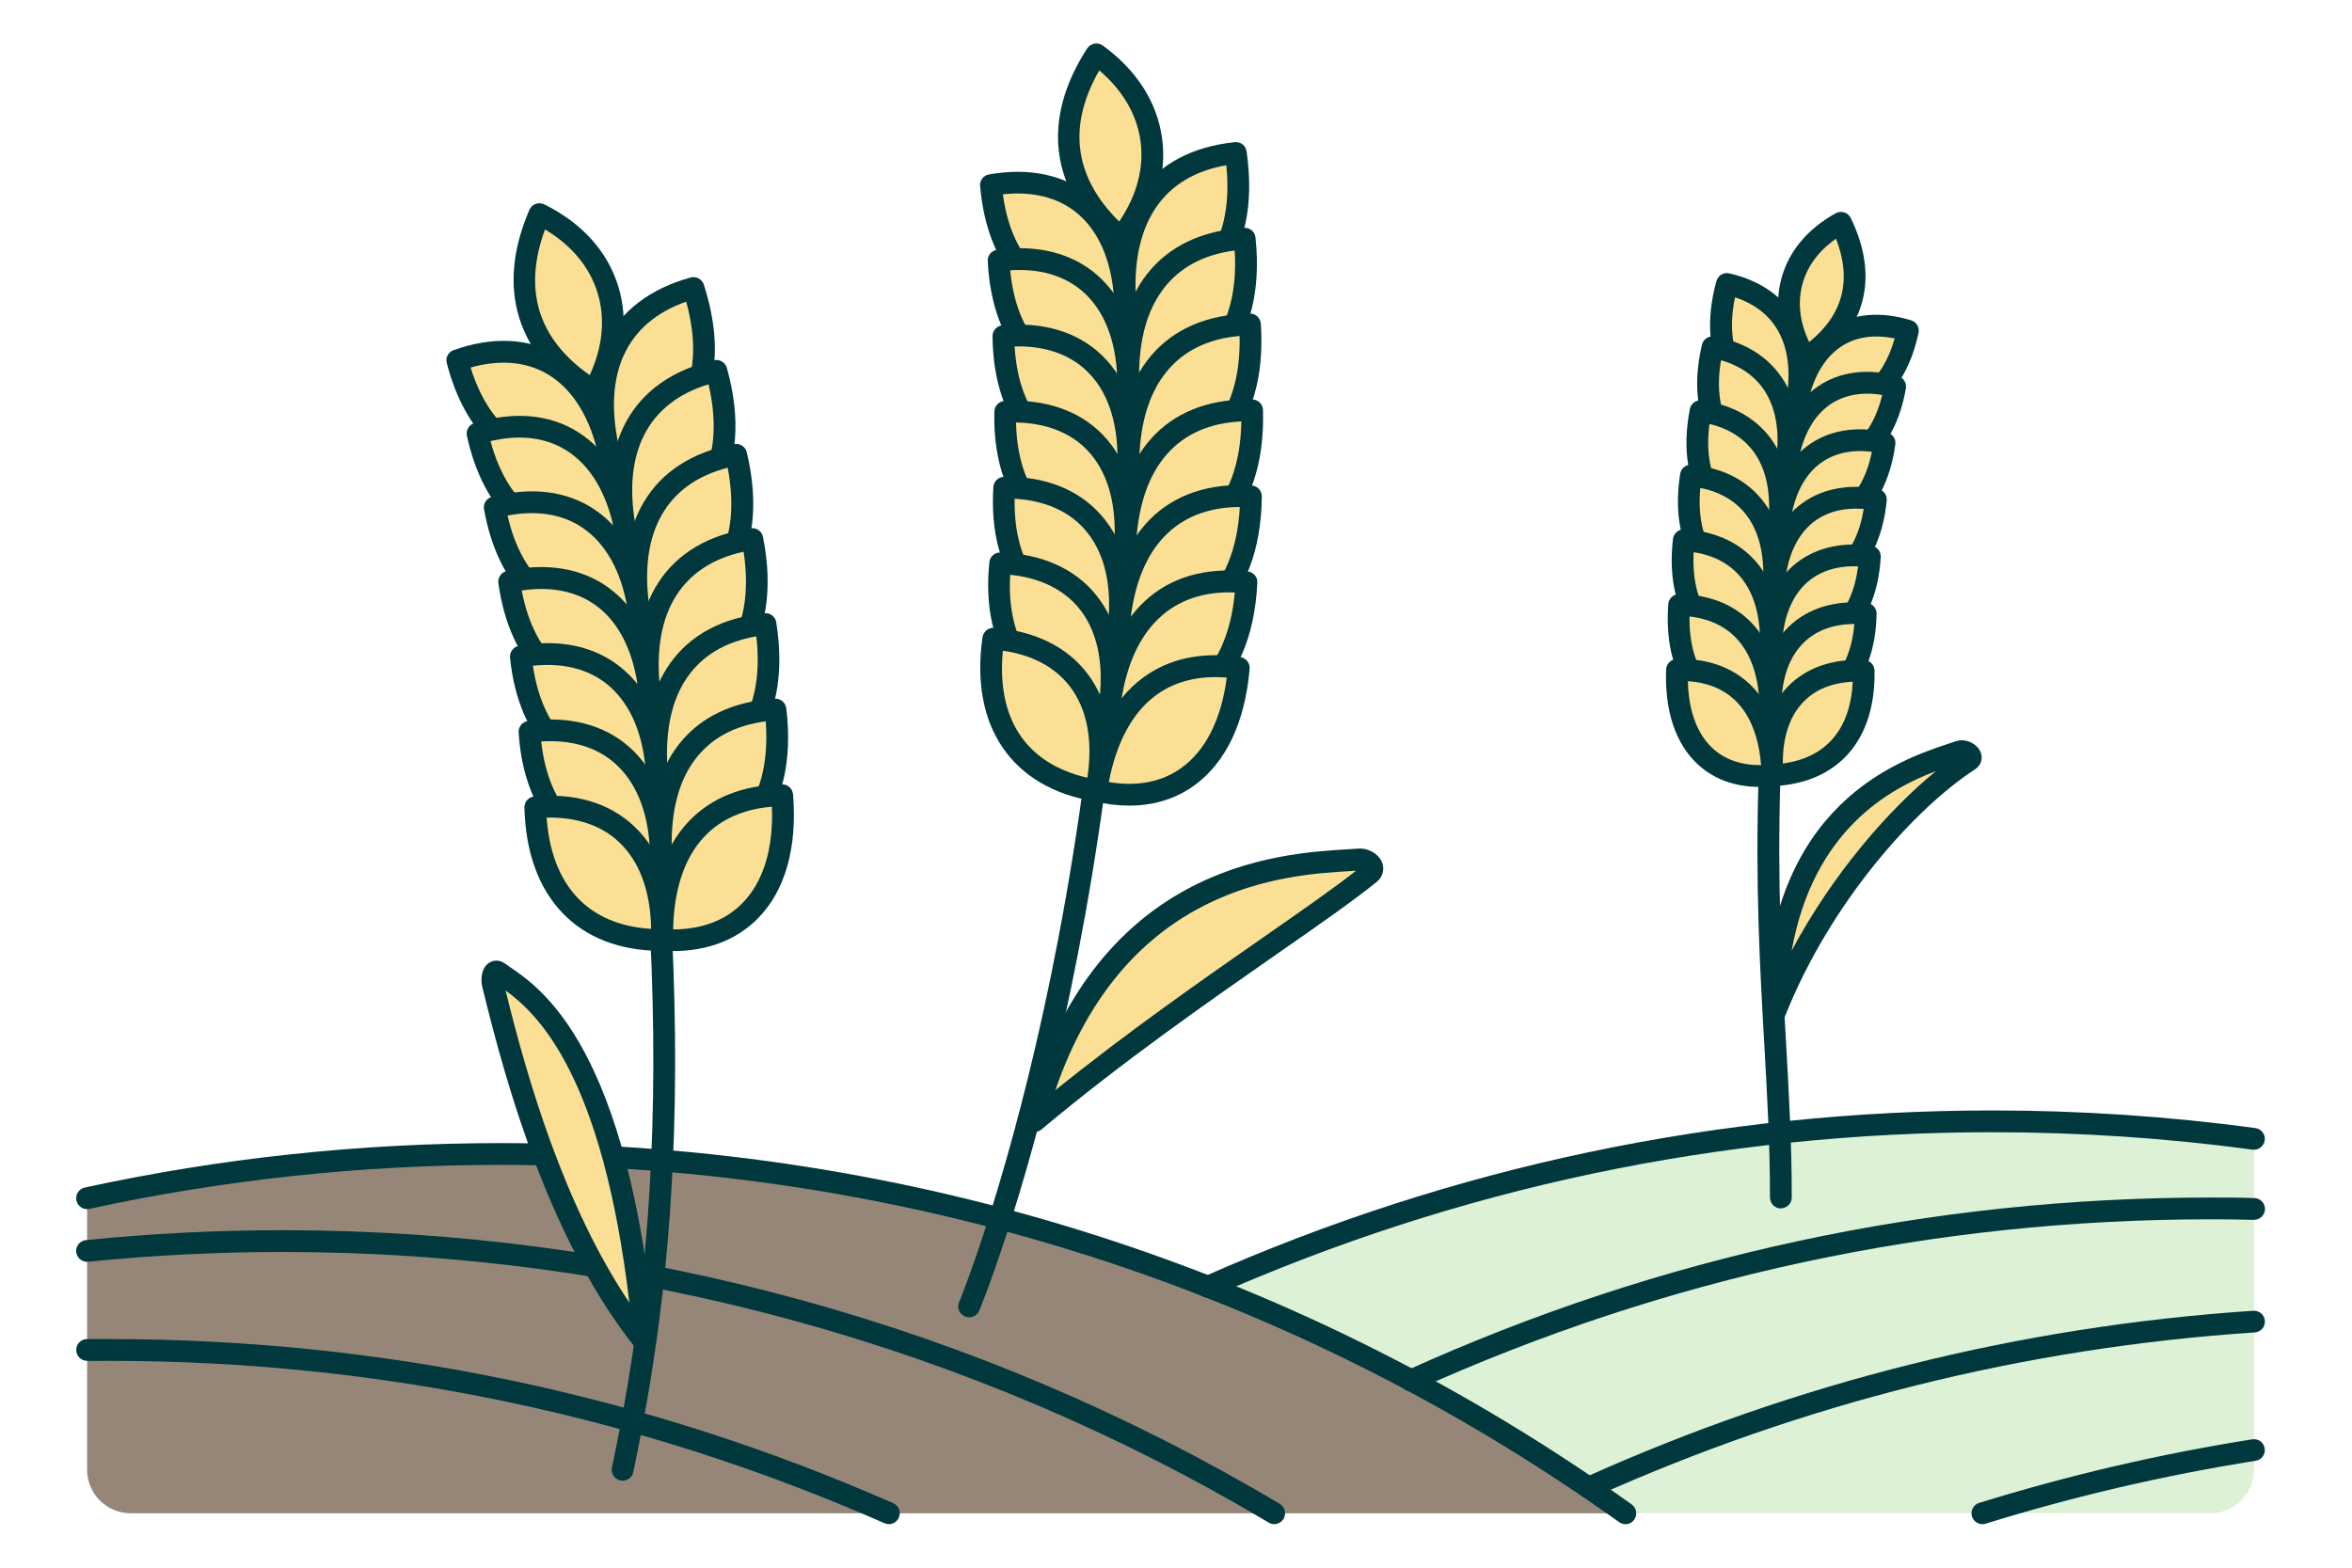 <svg width="216" height="144" viewBox="0 0 216 144" fill="none" xmlns="http://www.w3.org/2000/svg">
<path d="M183 103C142.68 103 105.49 116.4 75.65 139H203C205.21 139 207 137.21 207 135V104.61C199.15 103.55 191.14 103 183 103Z" fill="#DCF1D5"/>
<path d="M149.27 139C120.15 118.22 84.5 106 46 106C32.96 106 20.24 107.4 8 110.06V135C8 137.21 9.79 139 12 139H149.27Z" fill="#968678"/>
<path d="M89 121C88.87 121 88.74 120.97 88.61 120.92C88.1 120.71 87.86 120.12 88.08 119.61C88.24 119.23 103.97 81.09 102 22.03C101.98 21.48 102.41 21.02 102.97 21H103C103.54 21 103.98 21.43 104 21.97C105.04 53.07 101.16 78.15 97.73 93.72C94 110.61 89.97 120.3 89.93 120.39C89.77 120.77 89.4 121 89.01 121H89Z" fill="#00383D"/>
<path d="M91.001 17C91.671 24.61 96.031 28.82 103.35 28.2C103.1 19.91 98.191 15.73 91.001 17Z" fill="#FBDF95"/>
<path d="M101.94 29.26C95.01 29.26 90.701 24.9 90.01 17.09C89.96 16.57 90.32 16.11 90.831 16.02C94.531 15.37 97.74 16.05 100.13 18C102.76 20.14 104.22 23.66 104.35 28.17C104.37 28.7 103.96 29.15 103.43 29.2C102.92 29.24 102.42 29.26 101.93 29.26H101.94ZM92.1 17.85C92.951 24.08 96.581 27.38 102.3 27.25C102.03 23.81 100.85 21.16 98.871 19.54C97.141 18.13 94.811 17.55 92.1 17.85V17.85Z" fill="#00383D"/>
<path d="M113.501 14.05C114.771 22.78 110.67 28.1 103.38 28.2C102.68 20.08 106.191 14.81 113.501 14.05V14.05Z" fill="#FBDF95"/>
<path d="M103.371 29.2C102.851 29.2 102.421 28.8 102.371 28.29C101.611 19.41 105.621 13.86 113.391 13.06C113.941 13 114.411 13.38 114.481 13.91C115.191 18.78 114.321 22.81 111.981 25.55C109.981 27.89 107.011 29.15 103.381 29.2H103.371V29.2ZM112.621 15.18C106.921 16.16 104.001 20.36 104.301 27.16C106.901 26.94 109.021 25.94 110.461 24.25C112.271 22.14 113.011 19.01 112.621 15.18Z" fill="#00383D"/>
<path d="M100.68 5C106.59 9.28 107.49 16.08 102.91 21.85C97.43 17.03 96.66 11.2 100.68 5Z" fill="#FBDF95"/>
<path d="M102.91 22.85C102.67 22.85 102.43 22.76 102.25 22.6C96.43 17.48 95.58 11.03 99.84 4.45C99.99 4.22 100.23 4.06 100.5 4.01C100.77 3.96 101.05 4.02 101.27 4.18C104.38 6.43 106.26 9.37 106.72 12.68C107.18 16.02 106.14 19.4 103.7 22.47C103.53 22.68 103.28 22.82 103.01 22.84C102.98 22.84 102.95 22.84 102.92 22.84L102.91 22.85ZM100.95 6.47C98.02 11.59 98.64 16.26 102.78 20.35C104.4 17.97 105.08 15.43 104.74 12.95C104.4 10.51 103.1 8.29 100.96 6.47H100.95Z" fill="#00383D"/>
<path d="M91.71 23.93C92.09 31.55 96.281 35.94 103.62 35.62C103.69 27.33 98.95 22.96 91.71 23.93Z" fill="#FBDF95"/>
<path d="M102.871 36.64C95.531 36.64 91.111 32.07 90.711 23.98C90.681 23.46 91.061 23.01 91.581 22.94C95.301 22.44 98.491 23.26 100.801 25.3C103.341 27.54 104.671 31.12 104.631 35.63C104.631 36.16 104.211 36.6 103.671 36.62C103.401 36.63 103.141 36.64 102.881 36.64H102.871ZM92.771 24.83C93.381 31.09 96.831 34.53 102.601 34.64C102.461 31.19 101.381 28.5 99.461 26.8C97.781 25.32 95.491 24.64 92.761 24.83H92.771Z" fill="#00383D"/>
<path d="M114.3 21.91C115.23 30.68 110.94 35.82 103.64 35.62C103.26 27.48 106.96 22.36 114.3 21.91V21.91Z" fill="#FBDF95"/>
<path d="M104.06 36.63C103.91 36.63 103.76 36.63 103.61 36.63C103.09 36.62 102.66 36.2 102.64 35.68C102.22 26.78 106.45 21.41 114.24 20.93C114.8 20.89 115.24 21.29 115.3 21.82C115.82 26.71 114.8 30.7 112.35 33.34C110.35 35.5 107.49 36.64 104.06 36.64V36.63ZM113.39 23.01C107.65 23.75 104.57 27.83 104.61 34.62C107.22 34.51 109.37 33.6 110.88 31.97C112.76 29.93 113.63 26.85 113.39 23V23.01Z" fill="#00383D"/>
<path d="M92.141 30.88C92.231 38.51 96.251 43.07 103.601 43.05C103.991 34.76 99.411 30.21 92.141 30.88V30.88Z" fill="#FBDF95"/>
<path d="M103.57 44.05C95.77 44.05 91.24 39.25 91.15 30.89C91.15 30.37 91.54 29.93 92.06 29.88C95.8 29.54 98.95 30.48 101.18 32.62C103.63 34.97 104.82 38.59 104.61 43.1C104.58 43.64 104.11 44.05 103.58 44.05H103.57ZM93.18 31.82C93.55 38.09 96.86 41.68 102.63 42.03C102.62 38.58 101.65 35.84 99.8 34.07C98.18 32.52 95.92 31.75 93.18 31.82V31.82Z" fill="#00383D"/>
<path d="M114.801 29.8C115.391 38.6 110.901 43.56 103.621 43.05C103.551 34.9 107.451 29.95 114.801 29.8V29.8Z" fill="#FBDF95"/>
<path d="M104.62 44.09C104.27 44.09 103.91 44.08 103.54 44.05C103.02 44.01 102.62 43.58 102.61 43.06C102.53 34.15 106.96 28.96 114.77 28.8H114.79C115.32 28.8 115.75 29.21 115.79 29.73C116.12 34.64 114.95 38.58 112.4 41.12C110.44 43.07 107.77 44.09 104.62 44.09V44.09ZM113.84 30.86C108.08 31.36 104.84 35.3 104.63 42.09C107.24 42.09 109.43 41.27 110.99 39.71C112.95 37.75 113.93 34.71 113.84 30.86V30.86Z" fill="#00383D"/>
<path d="M92.31 37.83C92.1 45.45 95.95 50.18 103.29 50.47C104 42.2 99.6 37.46 92.31 37.83Z" fill="#FBDF95"/>
<path d="M103.3 51.47H103.26C95.56 51.16 91.1 46.05 91.32 37.8C91.33 37.28 91.75 36.85 92.27 36.83C96.02 36.64 99.13 37.72 101.28 39.94C103.64 42.39 104.69 46.05 104.3 50.55C104.26 51.07 103.82 51.46 103.3 51.46V51.47ZM93.31 38.81C93.44 45.1 96.61 48.81 102.36 49.4C102.48 45.95 101.61 43.18 99.83 41.33C98.27 39.72 96.03 38.85 93.31 38.81Z" fill="#00383D"/>
<path d="M114.99 37.7C115.24 46.51 110.57 51.29 103.31 50.48C103.55 42.33 107.64 37.54 114.99 37.7V37.7Z" fill="#FBDF95"/>
<path d="M104.87 51.56C104.33 51.56 103.77 51.53 103.2 51.46C102.68 51.4 102.3 50.96 102.31 50.44C102.57 41.68 107.05 36.69 114.63 36.69C114.76 36.69 114.88 36.69 115.01 36.69C115.54 36.7 115.97 37.13 115.99 37.66C116.13 42.58 114.81 46.47 112.17 48.9C110.27 50.65 107.77 51.55 104.87 51.55V51.56ZM104.36 49.55C106.96 49.66 109.18 48.93 110.81 47.44C112.85 45.57 113.94 42.56 114 38.71C108.22 38.97 104.84 42.78 104.36 49.55V49.55Z" fill="#00383D"/>
<path d="M92.221 44.79C91.721 52.4 95.38 57.29 102.71 57.88C103.73 49.64 99.52 44.73 92.221 44.79V44.79Z" fill="#FBDF95"/>
<path d="M102.71 58.88C102.71 58.88 102.66 58.88 102.63 58.88C94.95 58.25 90.69 52.96 91.23 44.73C91.26 44.21 91.7 43.8 92.22 43.8C96.01 43.74 99.04 44.97 101.1 47.29C103.36 49.83 104.27 53.54 103.71 58.02C103.65 58.52 103.22 58.9 102.72 58.9L102.71 58.88ZM93.18 45.81C93.07 52.1 96.1 55.95 101.81 56.77C102.06 53.33 101.3 50.52 99.59 48.6C98.1 46.92 95.89 45.97 93.17 45.81H93.18Z" fill="#00383D"/>
<path d="M114.88 45.6C114.8 54.42 109.94 59 102.72 57.89C103.27 49.75 107.54 45.14 114.88 45.6Z" fill="#FBDF95"/>
<path d="M104.8 59.05C104.08 59.05 103.34 58.99 102.57 58.87C102.06 58.79 101.69 58.33 101.72 57.81C102.33 48.92 107.14 44.1 114.94 44.59C115.47 44.62 115.88 45.07 115.88 45.6C115.83 50.52 114.36 54.35 111.62 56.68C109.78 58.24 107.45 59.04 104.79 59.04L104.8 59.05ZM103.81 57.01C106.41 57.22 108.65 56.6 110.34 55.17C112.45 53.38 113.65 50.42 113.86 46.57C108.08 46.59 104.55 50.25 103.81 57.01V57.01Z" fill="#00383D"/>
<path d="M91.86 51.74C91.07 59.33 94.54 64.37 101.83 65.27C103.17 57.07 99.15 51.98 91.86 51.74V51.74Z" fill="#FBDF95"/>
<path d="M101.83 66.27C101.83 66.27 101.75 66.27 101.71 66.27C94.061 65.33 90.01 59.86 90.861 51.65C90.91 51.13 91.35 50.72 91.891 50.75C95.641 50.87 98.66 52.21 100.62 54.6C102.78 57.23 103.54 60.98 102.81 65.44C102.73 65.93 102.31 66.28 101.82 66.28L101.83 66.27ZM92.77 52.8C92.421 59.08 95.3 63.06 100.98 64.12C101.36 60.69 100.71 57.85 99.081 55.86C97.65 54.12 95.481 53.07 92.781 52.8H92.77Z" fill="#00383D"/>
<path d="M114.471 53.49C114.051 62.3 109.021 66.69 101.851 65.27C102.721 57.15 107.161 52.72 114.471 53.49V53.49Z" fill="#FBDF95"/>
<path d="M104.411 66.53C103.531 66.53 102.611 66.44 101.661 66.25C101.151 66.15 100.801 65.68 100.861 65.16C101.811 56.29 106.811 51.67 114.581 52.49C115.111 52.55 115.501 53 115.471 53.53C115.231 58.45 113.621 62.22 110.791 64.43C109.021 65.81 106.851 66.52 104.411 66.52V66.53ZM102.961 64.44C105.551 64.76 107.821 64.23 109.551 62.87C111.721 61.17 113.051 58.26 113.401 54.42C107.641 54.2 103.951 57.72 102.961 64.44Z" fill="#00383D"/>
<path d="M91.231 58.67C90.151 66.22 93.421 71.42 100.671 72.62C102.331 64.47 98.511 59.22 91.231 58.67Z" fill="#FBDF95"/>
<path d="M100.67 73.62C100.62 73.62 100.56 73.62 100.5 73.61C92.9 72.35 89.06 66.71 90.23 58.53C90.31 58.01 90.79 57.63 91.29 57.67C95.03 57.95 97.99 59.41 99.87 61.88C101.93 64.6 102.54 68.38 101.64 72.81C101.54 73.28 101.13 73.61 100.66 73.61L100.67 73.62ZM92.1 59.77C91.5 66.04 94.23 70.14 99.86 71.44C100.38 68.02 99.84 65.15 98.28 63.09C96.92 61.29 94.8 60.15 92.1 59.77V59.77Z" fill="#00383D"/>
<path d="M113.751 61.36C112.991 70.16 107.791 74.34 100.681 72.62C101.861 64.53 106.471 60.28 113.751 61.36V61.36Z" fill="#FBDF95"/>
<path d="M103.711 74C102.671 74 101.581 73.87 100.461 73.59C99.961 73.47 99.631 72.98 99.711 72.47C100.391 67.84 102.191 64.31 104.941 62.27C107.351 60.48 110.361 59.84 113.911 60.36C114.431 60.44 114.811 60.91 114.761 61.44C114.341 66.36 112.571 70.06 109.661 72.16C107.971 73.38 105.951 74 103.711 74ZM101.841 71.84C104.421 72.27 106.701 71.83 108.491 70.54C110.731 68.93 112.161 66.07 112.661 62.24C110.081 62.03 107.881 62.58 106.121 63.89C103.991 65.47 102.521 68.21 101.831 71.84H101.841Z" fill="#00383D"/>
<path d="M124.78 78.96C119.56 79.34 101.39 79.12 95 103C107.11 92.86 120.28 84.72 125.82 80.23C126.4 79.76 125.7 78.89 124.78 78.96V78.96Z" fill="#FBDF95"/>
<path d="M95 104C94.81 104 94.63 103.95 94.46 103.84C94.09 103.61 93.92 103.16 94.03 102.74C100.28 79.4 117.37 78.39 123.81 78.01C124.14 77.99 124.44 77.97 124.71 77.95C125.67 77.88 126.6 78.42 126.92 79.22C127.17 79.86 126.99 80.55 126.45 80.99C124.32 82.72 121.04 85.01 117.24 87.65C110.95 92.04 103.11 97.49 95.64 103.75C95.46 103.9 95.23 103.98 95 103.98V104ZM124.53 79.98C124.34 79.99 124.14 80 123.93 80.02C118.19 80.36 103.42 81.23 96.92 100.14C103.65 94.71 110.49 89.95 116.1 86.04C119.49 83.68 122.46 81.61 124.53 79.99V79.98Z" fill="#00383D"/>
<path d="M163.55 111C163 111 162.55 110.55 162.55 110C162.55 105.12 162.29 100.59 162.02 95.8C161.22 81.71 160.32 65.74 165.38 32.98C165.46 32.44 165.98 32.06 166.52 32.14C167.07 32.22 167.44 32.74 167.36 33.28C162.33 65.84 163.23 81.7 164.02 95.68C164.29 100.5 164.55 105.05 164.55 109.99C164.55 110.54 164.1 110.99 163.55 110.99V111Z" fill="#00383D"/>
<path d="M175.21 30.38C174 36.03 170.34 38.78 164.9 37.63C165.86 31.43 169.93 28.75 175.21 30.38V30.38Z" fill="#FBDF95"/>
<path d="M167.19 38.88C166.39 38.88 165.56 38.79 164.69 38.61C164.17 38.5 163.83 38 163.91 37.48C164.44 34.03 165.9 31.47 168.14 30.07C170.18 28.79 172.72 28.57 175.51 29.42C176.01 29.57 176.3 30.08 176.19 30.59C175.05 35.92 171.76 38.89 167.19 38.89V38.88ZM166.07 36.81C170.03 37.29 172.81 35.29 174 31.09C172.16 30.71 170.51 30.93 169.2 31.76C167.67 32.72 166.6 34.45 166.07 36.81Z" fill="#00383D"/>
<path d="M158.6 26.07C156.84 32.51 159.41 36.88 164.88 37.63C166.16 31.6 164.02 27.32 158.6 26.07Z" fill="#FBDF95"/>
<path d="M164.89 38.63C164.89 38.63 164.8 38.63 164.75 38.63C161.96 38.25 159.79 36.99 158.46 34.98C156.92 32.64 156.63 29.47 157.63 25.82C157.77 25.3 158.3 24.99 158.82 25.11C164.63 26.45 167.26 31.21 165.86 37.85C165.76 38.32 165.35 38.64 164.88 38.64L164.89 38.63ZM159.34 27.31C158.78 29.97 159.06 32.22 160.14 33.87C160.99 35.16 162.34 36.04 164.09 36.46C164.8 31.77 163.14 28.57 159.34 27.31V27.31Z" fill="#00383D"/>
<path d="M169.06 20.47C164.23 23.14 162.92 28.16 165.82 32.91C170.38 29.8 171.5 25.5 169.06 20.47Z" fill="#FBDF95"/>
<path d="M165.82 33.91C165.75 33.91 165.68 33.91 165.61 33.89C165.34 33.83 165.11 33.67 164.97 33.43C163.39 30.85 162.92 28.14 163.59 25.61C164.26 23.11 165.98 21.03 168.58 19.59C168.82 19.46 169.11 19.43 169.37 19.51C169.63 19.59 169.85 19.78 169.97 20.03C172.62 25.49 171.35 30.35 166.39 33.73C166.22 33.84 166.03 33.9 165.83 33.9L165.82 33.91ZM168.61 21.93C167.02 23.04 165.96 24.47 165.52 26.13C165.07 27.82 165.29 29.63 166.15 31.42C169.27 28.9 170.09 25.71 168.61 21.92V21.93Z" fill="#00383D"/>
<path d="M174.04 35.51C173.05 41.19 169.49 44.1 164.01 43.18C164.73 36.95 168.69 34.11 174.04 35.51Z" fill="#FBDF95"/>
<path d="M165.91 44.34C165.25 44.34 164.56 44.28 163.85 44.16C163.33 44.07 162.96 43.59 163.02 43.06C163.42 39.6 164.78 36.98 166.96 35.49C168.95 34.13 171.48 33.8 174.3 34.54C174.8 34.67 175.12 35.17 175.03 35.68C174.06 41.22 170.72 44.34 165.91 44.34V44.34ZM165.15 42.31C169.13 42.62 171.82 40.52 172.86 36.28C171.01 35.97 169.37 36.27 168.09 37.14C166.6 38.16 165.6 39.93 165.16 42.31H165.15Z" fill="#00383D"/>
<path d="M157.27 31.9C155.76 38.39 158.5 42.65 164 43.18C165.04 37.11 162.74 32.92 157.27 31.9Z" fill="#FBDF95"/>
<path d="M164 44.17C164 44.17 163.94 44.17 163.9 44.17C161.1 43.9 158.88 42.73 157.48 40.79C155.85 38.52 155.44 35.37 156.3 31.67C156.42 31.15 156.93 30.82 157.46 30.91C163.32 32 166.14 36.65 164.99 43.34C164.91 43.82 164.49 44.17 164.01 44.17H164ZM158.05 33.1C157.6 35.78 157.96 38.02 159.1 39.61C160 40.86 161.39 41.69 163.15 42.03C163.69 37.32 161.9 34.2 158.05 33.09V33.1Z" fill="#00383D"/>
<path d="M173.06 40.68C172.29 46.39 168.84 49.44 163.33 48.75C163.81 42.5 167.66 39.5 173.06 40.68Z" fill="#FBDF95"/>
<path d="M164.81 49.85C164.29 49.85 163.76 49.82 163.21 49.75C162.68 49.68 162.3 49.21 162.34 48.68C162.61 45.21 163.86 42.54 165.98 40.96C167.91 39.52 170.43 39.09 173.28 39.71C173.79 39.82 174.13 40.3 174.06 40.82C173.28 46.57 169.87 49.85 164.81 49.85ZM164.44 47.84C168.42 48 171.04 45.77 171.91 41.5C170.04 41.27 168.42 41.63 167.17 42.56C165.72 43.64 164.79 45.45 164.44 47.84Z" fill="#00383D"/>
<path d="M156.16 37.77C154.9 44.32 157.8 48.46 163.32 48.75C164.13 42.64 161.66 38.56 156.16 37.77V37.77Z" fill="#FBDF95"/>
<path d="M163.32 49.75C163.32 49.75 163.28 49.75 163.27 49.75C160.46 49.6 158.19 48.52 156.72 46.64C155 44.44 154.47 41.31 155.19 37.58C155.29 37.06 155.78 36.7 156.31 36.78C162.22 37.63 165.21 42.15 164.31 48.88C164.24 49.38 163.82 49.75 163.32 49.75V49.75ZM156.99 38.94C156.64 41.63 157.08 43.85 158.29 45.4C159.24 46.61 160.66 47.38 162.43 47.65C162.79 42.93 160.88 39.88 156.99 38.94Z" fill="#00383D"/>
<path d="M172.29 45.88C171.74 51.62 168.41 54.81 162.88 54.34C163.12 48.07 166.86 44.92 172.29 45.88Z" fill="#FBDF95"/>
<path d="M163.89 55.39C163.53 55.39 163.17 55.37 162.79 55.34C162.26 55.3 161.85 54.84 161.87 54.31C162 50.83 163.16 48.11 165.21 46.45C167.09 44.94 169.59 44.4 172.45 44.9C172.96 44.99 173.32 45.46 173.27 45.98C172.69 51.94 169.21 55.39 163.88 55.39H163.89ZM170.45 46.72C168.88 46.72 167.53 47.15 166.47 48.01C165.07 49.15 164.2 51 163.94 53.4C167.93 53.38 170.46 51.06 171.16 46.75C170.92 46.73 170.68 46.72 170.44 46.72H170.45Z" fill="#00383D"/>
<path d="M155.28 43.68C154.27 50.27 157.33 54.29 162.85 54.35C163.43 48.22 160.8 44.24 155.28 43.68Z" fill="#FBDF95"/>
<path d="M162.86 55.35H162.85C160.03 55.32 157.73 54.33 156.18 52.51C154.38 50.38 153.72 47.28 154.3 43.53C154.38 43 154.87 42.63 155.39 42.69C161.33 43.29 164.49 47.69 163.86 54.45C163.81 54.96 163.38 55.36 162.86 55.36V55.35ZM156.15 44.82C155.9 47.53 156.43 49.72 157.7 51.22C158.69 52.39 160.14 53.1 161.93 53.3C162.1 48.57 160.08 45.6 156.15 44.82V44.82Z" fill="#00383D"/>
<path d="M171.71 51.11C171.38 56.87 168.18 60.19 162.62 59.96C162.62 53.68 166.23 50.39 171.71 51.11Z" fill="#FBDF95"/>
<path d="M163.16 60.97C162.97 60.97 162.78 60.97 162.59 60.96C162.05 60.94 161.63 60.5 161.63 59.96C161.63 56.48 162.68 53.71 164.67 51.97C166.48 50.38 168.97 49.74 171.85 50.12C172.37 50.19 172.75 50.65 172.72 51.17C172.36 57.35 168.81 60.97 163.16 60.97ZM170.28 52.01C168.56 52.01 167.09 52.51 165.99 53.47C164.63 54.66 163.83 56.55 163.67 58.96C167.66 58.78 170.1 56.35 170.64 52.02C170.52 52.02 170.4 52.02 170.29 52.02L170.28 52.01Z" fill="#00383D"/>
<path d="M154.63 49.61C153.87 56.23 157.09 60.13 162.61 59.96C162.95 53.8 160.18 49.94 154.63 49.61Z" fill="#FBDF95"/>
<path d="M162.28 60.97C159.63 60.97 157.41 60.09 155.87 58.4C153.98 56.35 153.21 53.27 153.64 49.5C153.7 48.97 154.2 48.58 154.69 48.62C160.65 48.98 163.99 53.24 163.61 60.02C163.58 60.54 163.16 60.95 162.64 60.96C162.52 60.96 162.39 60.96 162.27 60.96L162.28 60.97ZM155.54 50.72C155.4 53.44 156.01 55.61 157.33 57.05C158.37 58.18 159.84 58.83 161.64 58.95C161.64 54.21 159.5 51.33 155.54 50.72Z" fill="#00383D"/>
<path d="M171.34 56.36C171.23 62.13 168.16 65.59 162.6 65.58C162.36 59.3 165.84 55.86 171.34 56.36Z" fill="#FBDF95"/>
<path d="M162.6 66.59C162.06 66.59 161.62 66.17 161.6 65.63C161.46 62.15 162.41 59.34 164.33 57.51C166.08 55.85 168.54 55.11 171.43 55.37C171.95 55.42 172.35 55.86 172.34 56.39C172.22 62.78 168.58 66.6 162.6 66.6V66.59ZM170.29 57.32C168.41 57.32 166.84 57.89 165.71 58.97C164.39 60.22 163.67 62.14 163.6 64.55C167.58 64.2 169.92 61.67 170.3 57.32H170.29Z" fill="#00383D"/>
<path d="M154.21 55.57C153.71 62.22 157.07 65.98 162.59 65.58C162.69 59.41 159.77 55.67 154.21 55.57Z" fill="#FBDF95"/>
<path d="M161.81 66.61C159.37 66.61 157.3 65.82 155.78 64.3C153.81 62.33 152.93 59.28 153.21 55.49C153.25 54.97 153.68 54.57 154.21 54.57H154.23C160.2 54.68 163.7 58.8 163.59 65.6C163.59 66.12 163.18 66.54 162.66 66.58C162.37 66.6 162.09 66.61 161.81 66.61V66.61ZM155.16 56.63C155.12 59.35 155.82 61.5 157.2 62.89C158.28 63.97 159.78 64.56 161.58 64.61C161.39 59.87 159.15 57.08 155.17 56.63H155.16Z" fill="#00383D"/>
<path d="M171.17 61.62C171.28 67.39 168.34 70.98 162.79 71.21C162.3 64.94 165.66 61.35 171.17 61.62V61.62Z" fill="#FBDF95"/>
<path d="M162.78 72.21C162.26 72.21 161.82 71.81 161.78 71.29C161.51 67.81 162.34 64.97 164.19 63.06C165.88 61.33 168.29 60.49 171.2 60.62C171.73 60.65 172.14 61.07 172.15 61.6C172.27 68 168.78 71.96 162.81 72.21H162.77H162.78ZM170.15 62.62C168.27 62.71 166.72 63.33 165.63 64.46C164.36 65.76 163.71 67.71 163.73 70.13C167.69 69.61 169.94 66.99 170.15 62.62V62.62Z" fill="#00383D"/>
<path d="M154.01 61.55C153.76 68.22 157.27 71.84 162.77 71.22C162.64 65.04 159.57 61.42 154.01 61.55Z" fill="#FBDF95"/>
<path d="M161.58 72.28C159.33 72.28 157.4 71.58 155.92 70.21C153.88 68.32 152.87 65.31 153.01 61.5C153.03 60.97 153.46 60.55 153.99 60.54C156.75 60.46 159.03 61.26 160.72 62.87C162.64 64.7 163.69 67.58 163.77 71.18C163.78 71.7 163.4 72.14 162.88 72.2C162.43 72.25 162 72.28 161.57 72.28H161.58ZM155.01 62.56C155.07 65.29 155.85 67.41 157.29 68.74C158.41 69.78 159.95 70.3 161.73 70.28C161.52 67.67 160.71 65.63 159.35 64.33C158.25 63.28 156.8 62.69 155.02 62.57L155.01 62.56Z" fill="#00383D"/>
<path d="M179.91 69.04C176.28 70.3 163.39 73.53 163 93C167.46 81.76 175.64 73.2 180.86 69.82C181.33 69.52 180.54 68.82 179.91 69.04V69.04Z" fill="#FBDF95"/>
<path d="M163 94C162.93 94 162.87 94 162.8 93.98C162.33 93.88 161.99 93.46 162 92.98C162.38 73.82 174.42 69.82 178.95 68.31L179.57 68.1C180.51 67.77 181.51 68.3 181.85 69C182.15 69.61 181.96 70.29 181.39 70.66C175.9 74.22 168.1 82.84 163.92 93.37C163.77 93.76 163.39 94 162.99 94H163ZM177.79 70.83C173.54 72.44 166.54 76.21 164.54 87.32C168.32 80.25 173.43 74.39 177.79 70.83Z" fill="#00383D"/>
<path d="M110.91 119.2C110.53 119.2 110.16 118.98 109.99 118.61C109.77 118.11 109.99 117.51 110.5 117.29C133.37 107.15 157.77 102 183 102C191.06 102 199.18 102.54 207.13 103.62C207.68 103.69 208.06 104.2 207.99 104.74C207.91 105.29 207.41 105.67 206.87 105.6C199.01 104.54 190.98 104 183 104C158.05 104 133.93 109.09 111.31 119.12C111.18 119.18 111.04 119.21 110.91 119.21V119.2Z" fill="#00383D"/>
<path d="M129.58 127.8C129.2 127.8 128.84 127.58 128.67 127.21C128.44 126.71 128.67 126.11 129.17 125.89C152.43 115.35 177.27 110 203.01 110C204.36 110 205.7 110 207.04 110.05C207.59 110.07 208.03 110.53 208.01 111.08C207.99 111.63 207.53 112.05 206.98 112.05C205.66 112.01 204.34 112 203.01 112C177.56 112 153 117.29 130 127.71C129.87 127.77 129.73 127.8 129.59 127.8H129.58Z" fill="#00383D"/>
<path d="M145.9 137.65C145.52 137.65 145.15 137.43 144.99 137.06C144.76 136.56 144.99 135.96 145.49 135.74C164.91 126.98 185.59 121.82 206.94 120.4C207.49 120.38 207.97 120.78 208 121.33C208.04 121.88 207.62 122.36 207.07 122.39C185.96 123.79 165.52 128.9 146.31 137.56C146.18 137.62 146.04 137.65 145.9 137.65Z" fill="#00383D"/>
<path d="M182.06 140C181.63 140 181.24 139.73 181.1 139.3C180.94 138.77 181.23 138.21 181.76 138.05C189.92 135.52 198.36 133.55 206.84 132.21C207.39 132.12 207.9 132.5 207.98 133.04C208.07 133.59 207.69 134.1 207.15 134.18C198.76 135.51 190.42 137.45 182.35 139.96C182.25 139.99 182.15 140 182.05 140H182.06Z" fill="#00383D"/>
<path d="M149.27 140C149.07 140 148.87 139.94 148.69 139.81C118.61 118.34 83.1 107 46 107C33.26 107 20.54 108.36 8.21 111.04C7.67 111.16 7.14 110.82 7.02 110.27C6.9 109.73 7.25 109.2 7.79 109.08C20.26 106.37 33.12 105 46 105C83.52 105 119.43 116.48 149.85 138.19C150.3 138.51 150.4 139.14 150.08 139.59C149.88 139.86 149.58 140.01 149.26 140.01L149.27 140Z" fill="#00383D"/>
<path d="M117.03 140C116.86 140 116.68 139.96 116.52 139.86C89.25 123.6 57.95 115 26 115C19.98 115 13.96 115.3 8.1 115.9C7.55 115.95 7.06 115.56 7 115.01C6.94 114.46 7.34 113.97 7.89 113.91C13.81 113.31 19.9 113 25.99 113C58.3 113 89.95 121.69 117.53 138.14C118 138.42 118.16 139.04 117.88 139.51C117.69 139.82 117.36 140 117.02 140H117.03Z" fill="#00383D"/>
<path d="M81.64 140C81.51 140 81.37 139.97 81.24 139.92C58.76 130.02 34.79 125 10 125C9.33 125.02 8.67 125 8.01 125H8C7.45 125 7.01 124.56 7 124.01C7 123.46 7.43 123 7.99 123C8.66 123 9.33 123 10 123C35.07 123 59.31 128.08 82.04 138.08C82.54 138.3 82.77 138.89 82.55 139.4C82.38 139.77 82.02 140 81.63 140H81.64Z" fill="#00383D"/>
<path d="M57.18 136C57.11 136 57.04 136 56.97 135.98C56.43 135.87 56.08 135.34 56.2 134.8C60.25 115.55 63.12 88.78 53.68 36.22C53.58 35.68 53.94 35.16 54.49 35.06C55.03 34.96 55.55 35.32 55.65 35.87C65.15 88.77 62.25 115.78 58.16 135.22C58.06 135.69 57.65 136.01 57.18 136.01V136Z" fill="#00383D"/>
<path d="M42 33.11C43.93 40.5 48.93 43.93 56.05 42.09C54.43 33.95 48.89 30.66 42 33.11Z" fill="#FBDF95"/>
<path d="M52.39 43.58C46.81 43.58 42.76 40.01 41.03 33.35C40.9 32.85 41.17 32.33 41.66 32.16C45.2 30.9 48.48 31.04 51.16 32.56C54.11 34.23 56.13 37.46 57.02 41.89C57.12 42.41 56.8 42.92 56.29 43.05C54.92 43.4 53.62 43.58 52.39 43.58V43.58ZM43.22 33.76C45.09 39.77 49.18 42.43 54.84 41.33C54 37.98 52.39 35.56 50.17 34.3C48.22 33.2 45.84 33.02 43.22 33.76V33.76Z" fill="#00383D"/>
<path d="M63.69 26.45C66.39 34.85 63.24 40.78 56.06 42.09C54.02 34.2 56.6 28.41 63.69 26.45V26.45Z" fill="#FBDF95"/>
<path d="M56.06 43.09C55.61 43.09 55.21 42.79 55.09 42.34C52.86 33.71 55.9 27.57 63.42 25.49C63.94 25.35 64.47 25.64 64.64 26.15C66.15 30.84 65.97 34.95 64.11 38.04C62.53 40.68 59.81 42.42 56.24 43.07C56.18 43.08 56.12 43.09 56.06 43.09V43.09ZM63.02 27.71C57.56 29.62 55.38 34.26 56.81 40.9C59.34 40.25 61.26 38.92 62.4 37.01C63.83 34.62 64.04 31.42 63.02 27.71V27.71Z" fill="#00383D"/>
<path d="M49.54 19.66C56.08 22.9 58.1 29.46 54.55 35.91C48.34 32.07 46.61 26.45 49.54 19.66V19.66Z" fill="#FBDF95"/>
<path d="M54.55 36.91C54.37 36.91 54.18 36.86 54.02 36.76C47.43 32.68 45.51 26.47 48.62 19.27C48.73 19.02 48.94 18.82 49.19 18.73C49.45 18.64 49.73 18.65 49.98 18.77C53.42 20.47 55.77 23.06 56.76 26.24C57.77 29.46 57.3 32.97 55.42 36.4C55.29 36.64 55.06 36.82 54.8 36.88C54.72 36.9 54.63 36.91 54.55 36.91ZM50.05 21.08C48.02 26.62 49.4 31.11 54.16 34.46C55.36 31.84 55.61 29.23 54.86 26.84C54.12 24.49 52.47 22.51 50.05 21.08Z" fill="#00383D"/>
<path d="M43.85 39.82C45.49 47.27 50.36 50.9 57.54 49.36C56.23 41.17 50.82 37.65 43.85 39.82Z" fill="#FBDF95"/>
<path d="M54.39 50.72C48.52 50.72 44.4 46.96 42.88 40.04C42.77 39.53 43.06 39.02 43.56 38.87C47.14 37.76 50.42 38.03 53.04 39.66C55.92 41.45 57.82 44.75 58.53 49.21C58.61 49.74 58.27 50.23 57.75 50.35C56.57 50.6 55.45 50.73 54.38 50.73L54.39 50.72ZM45.05 40.53C46.69 46.6 50.67 49.42 56.38 48.56C55.67 45.18 54.16 42.7 51.98 41.35C50.08 40.17 47.7 39.89 45.05 40.52V40.53Z" fill="#00383D"/>
<path d="M65.79 34.07C68.17 42.56 64.79 48.35 57.56 49.36C55.83 41.4 58.63 35.73 65.79 34.07Z" fill="#FBDF95"/>
<path d="M57.56 50.36C57.1 50.36 56.68 50.04 56.58 49.57C54.68 40.87 57.96 34.86 65.56 33.09C66.08 32.97 66.6 33.28 66.75 33.79C68.08 38.53 67.73 42.63 65.76 45.64C64.08 48.21 61.29 49.84 57.69 50.34C57.64 50.34 57.6 50.34 57.55 50.34L57.56 50.36ZM65.07 35.3C59.54 36.98 57.18 41.52 58.35 48.21C60.9 47.67 62.87 46.41 64.09 44.56C65.61 42.24 65.94 39.05 65.07 35.3Z" fill="#00383D"/>
<path d="M45.44 46.6C46.79 54.1 51.52 57.93 58.76 56.7C57.77 48.47 52.5 44.74 45.44 46.6Z" fill="#FBDF95"/>
<path d="M56.13 57.93C49.94 57.93 45.75 53.99 44.45 46.78C44.36 46.27 44.67 45.77 45.18 45.64C48.8 44.68 52.07 45.09 54.63 46.82C57.44 48.73 59.21 52.1 59.75 56.58C59.81 57.11 59.45 57.6 58.92 57.69C57.95 57.86 57.02 57.94 56.13 57.94V57.93ZM46.61 47.36C48.02 53.49 51.89 56.47 57.62 55.85C57.04 52.45 55.62 49.91 53.5 48.48C51.65 47.22 49.27 46.84 46.6 47.36H46.61Z" fill="#00383D"/>
<path d="M67.59 41.77C69.64 50.34 66.04 55.99 58.77 56.69C57.34 48.67 60.36 43.13 67.59 41.77Z" fill="#FBDF95"/>
<path d="M58.78 57.69C58.3 57.69 57.88 57.35 57.8 56.87C56.24 48.1 59.74 42.24 67.42 40.79C67.94 40.69 68.45 41.02 68.58 41.54C69.72 46.32 69.22 50.4 67.13 53.33C65.35 55.83 62.49 57.34 58.88 57.69C58.85 57.69 58.81 57.69 58.78 57.69V57.69ZM66.83 42.96C61.23 44.41 58.7 48.84 59.61 55.57C62.18 55.13 64.2 53.97 65.49 52.16C67.1 49.9 67.55 46.74 66.83 42.96Z" fill="#00383D"/>
<path d="M46.76 53.43C47.82 60.98 52.4 65 59.69 64.07C59.01 55.8 53.89 51.86 46.76 53.43V53.43Z" fill="#FBDF95"/>
<path d="M57.64 65.2C51.11 65.2 46.83 61.06 45.77 53.57C45.7 53.05 46.03 52.57 46.54 52.45C50.2 51.64 53.45 52.19 55.94 54.02C58.68 56.04 60.32 59.48 60.69 63.98C60.73 64.51 60.35 64.99 59.82 65.05C59.07 65.15 58.34 65.19 57.64 65.19V65.2ZM47.91 54.23C49.08 60.41 52.83 63.54 58.59 63.17C58.13 59.75 56.82 57.16 54.76 55.64C52.96 54.31 50.6 53.83 47.91 54.24V54.23Z" fill="#00383D"/>
<path d="M69.1 49.52C70.82 58.17 67 63.65 59.71 64.06C58.59 55.99 61.83 50.58 69.1 49.52Z" fill="#FBDF95"/>
<path d="M59.71 65.06C59.21 65.06 58.79 64.69 58.72 64.2C57.5 55.38 61.23 49.66 68.95 48.53C69.48 48.45 69.97 48.8 70.07 49.32C71.03 54.15 70.37 58.2 68.17 61.04C66.29 63.46 63.38 64.85 59.76 65.06C59.74 65.06 59.72 65.06 59.7 65.06H59.71ZM68.29 50.68C62.64 51.9 59.93 56.22 60.59 62.98C63.18 62.65 65.24 61.57 66.6 59.82C68.3 57.63 68.87 54.49 68.29 50.68V50.68Z" fill="#00383D"/>
<path d="M47.83 60.3C48.6 67.88 53.03 72.1 60.35 71.46C59.99 63.17 55.02 59.02 47.83 60.3Z" fill="#FBDF95"/>
<path d="M58.98 72.53C52.12 72.53 47.62 68.09 46.84 60.41C46.79 59.89 47.14 59.42 47.66 59.32C51.35 58.66 54.58 59.34 56.99 61.28C59.65 63.41 61.15 66.92 61.35 71.43C61.37 71.97 60.97 72.42 60.44 72.47C59.94 72.51 59.46 72.53 58.98 72.53V72.53ZM48.94 61.16C49.87 67.38 53.47 70.65 59.28 70.53C58.96 67.09 57.74 64.45 55.74 62.84C53.99 61.43 51.65 60.86 48.95 61.15L48.94 61.16Z" fill="#00383D"/>
<path d="M70.31 57.33C71.7 66.04 67.67 71.37 60.37 71.47C59.56 63.36 63 58.09 70.31 57.33Z" fill="#FBDF95"/>
<path d="M60.37 72.46C59.86 72.46 59.43 72.07 59.37 71.56C58.49 62.69 62.44 57.14 70.2 56.33C70.73 56.27 71.21 56.64 71.29 57.17C72.06 62.03 71.25 66.05 68.94 68.8C66.97 71.15 64 72.41 60.37 72.46H60.36H60.37ZM69.46 58.45C63.76 59.43 60.89 63.63 61.29 70.42C63.89 70.2 66 69.2 67.42 67.51C69.2 65.4 69.9 62.28 69.46 58.45V58.45Z" fill="#00383D"/>
<path d="M48.63 67.21C49.11 74.82 53.37 79.22 60.72 78.89C60.68 70.58 55.87 66.23 48.63 67.21V67.21Z" fill="#FBDF95"/>
<path d="M59.98 79.91C52.73 79.91 48.13 75.24 47.63 67.28C47.6 66.76 47.97 66.3 48.49 66.23C52.2 65.73 55.41 66.54 57.74 68.57C60.31 70.81 61.68 74.38 61.71 78.89C61.71 79.43 61.29 79.87 60.75 79.89C60.49 79.9 60.23 79.91 59.98 79.91V79.91ZM49.7 68.11C50.4 74.36 53.9 77.8 59.68 77.91C59.49 74.46 58.37 71.77 56.43 70.08C54.73 68.6 52.42 67.93 49.7 68.11V68.11Z" fill="#00383D"/>
<path d="M71.22 65.17C72.27 73.93 68.04 79.09 60.74 78.89C60.24 70.74 63.89 65.63 71.22 65.17Z" fill="#FBDF95"/>
<path d="M61.14 79.9C60.99 79.9 60.85 79.9 60.7 79.9C60.18 79.89 59.76 79.48 59.73 78.96C59.19 70.06 63.35 64.67 71.15 64.18C71.68 64.14 72.14 64.53 72.21 65.06C72.8 69.95 71.83 73.94 69.41 76.59C67.43 78.76 64.58 79.9 61.14 79.9V79.9ZM70.32 66.26C64.59 67 61.55 71.08 61.69 77.88C64.3 77.77 66.44 76.86 67.93 75.23C69.79 73.19 70.61 70.1 70.32 66.25V66.26Z" fill="#00383D"/>
<path d="M49.16 74.16C49.35 81.79 53.44 86.36 60.79 86.34C61.07 78.03 56.43 73.48 49.16 74.16Z" fill="#FBDF95"/>
<path d="M60.74 87.34C53.07 87.34 48.36 82.43 48.16 74.18C48.15 73.65 48.54 73.21 49.07 73.16C52.8 72.81 55.97 73.76 58.23 75.89C60.72 78.23 61.95 81.86 61.8 86.37C61.78 86.91 61.34 87.33 60.8 87.34H60.75H60.74ZM50.2 75.1C50.66 81.38 54.03 84.97 59.8 85.32C59.74 81.86 58.73 79.12 56.85 77.35C55.21 75.8 52.94 75.05 50.2 75.1Z" fill="#00383D"/>
<path d="M71.82 73.06C72.53 81.86 68.11 86.85 60.81 86.34C60.63 78.17 64.47 73.21 71.82 73.06Z" fill="#FBDF95"/>
<path d="M61.81 87.37C61.46 87.37 61.11 87.36 60.75 87.33C60.23 87.29 59.83 86.87 59.82 86.35C59.72 81.67 60.91 77.89 63.28 75.42C65.36 73.25 68.23 72.12 71.81 72.04C72.34 72.04 72.78 72.43 72.83 72.96C73.23 77.88 72.11 81.83 69.58 84.38C67.64 86.34 64.97 87.36 61.81 87.36V87.37ZM70.89 74.1C68.3 74.32 66.23 75.23 64.72 76.81C62.88 78.73 61.89 81.67 61.82 85.37C64.43 85.37 66.61 84.55 68.16 82.98C70.1 81.02 71.04 77.96 70.89 74.1Z" fill="#00383D"/>
<path d="M45.77 89.3C48.19 91.02 56.63 95.3 59.17 123.23C50.99 112.98 47.05 97.79 45.26 90.44C45.09 89.74 45.34 89 45.76 89.3H45.77Z" fill="#FBDF95"/>
<path d="M59.18 124.24C58.88 124.24 58.59 124.11 58.4 123.86C50.61 114.1 46.62 100.25 44.3 90.68C44.11 89.9 44.22 88.91 44.9 88.45C45.34 88.15 45.9 88.17 46.35 88.49C46.47 88.57 46.6 88.67 46.75 88.77C49.75 90.8 57.71 96.19 60.17 123.15C60.21 123.59 59.96 124 59.55 124.17C59.43 124.22 59.3 124.24 59.18 124.24V124.24ZM46.43 90.98C48.49 99.36 51.84 110.77 57.8 119.66C55.34 98.85 49.45 93.18 46.43 90.98Z" fill="#00383D"/>
</svg>
